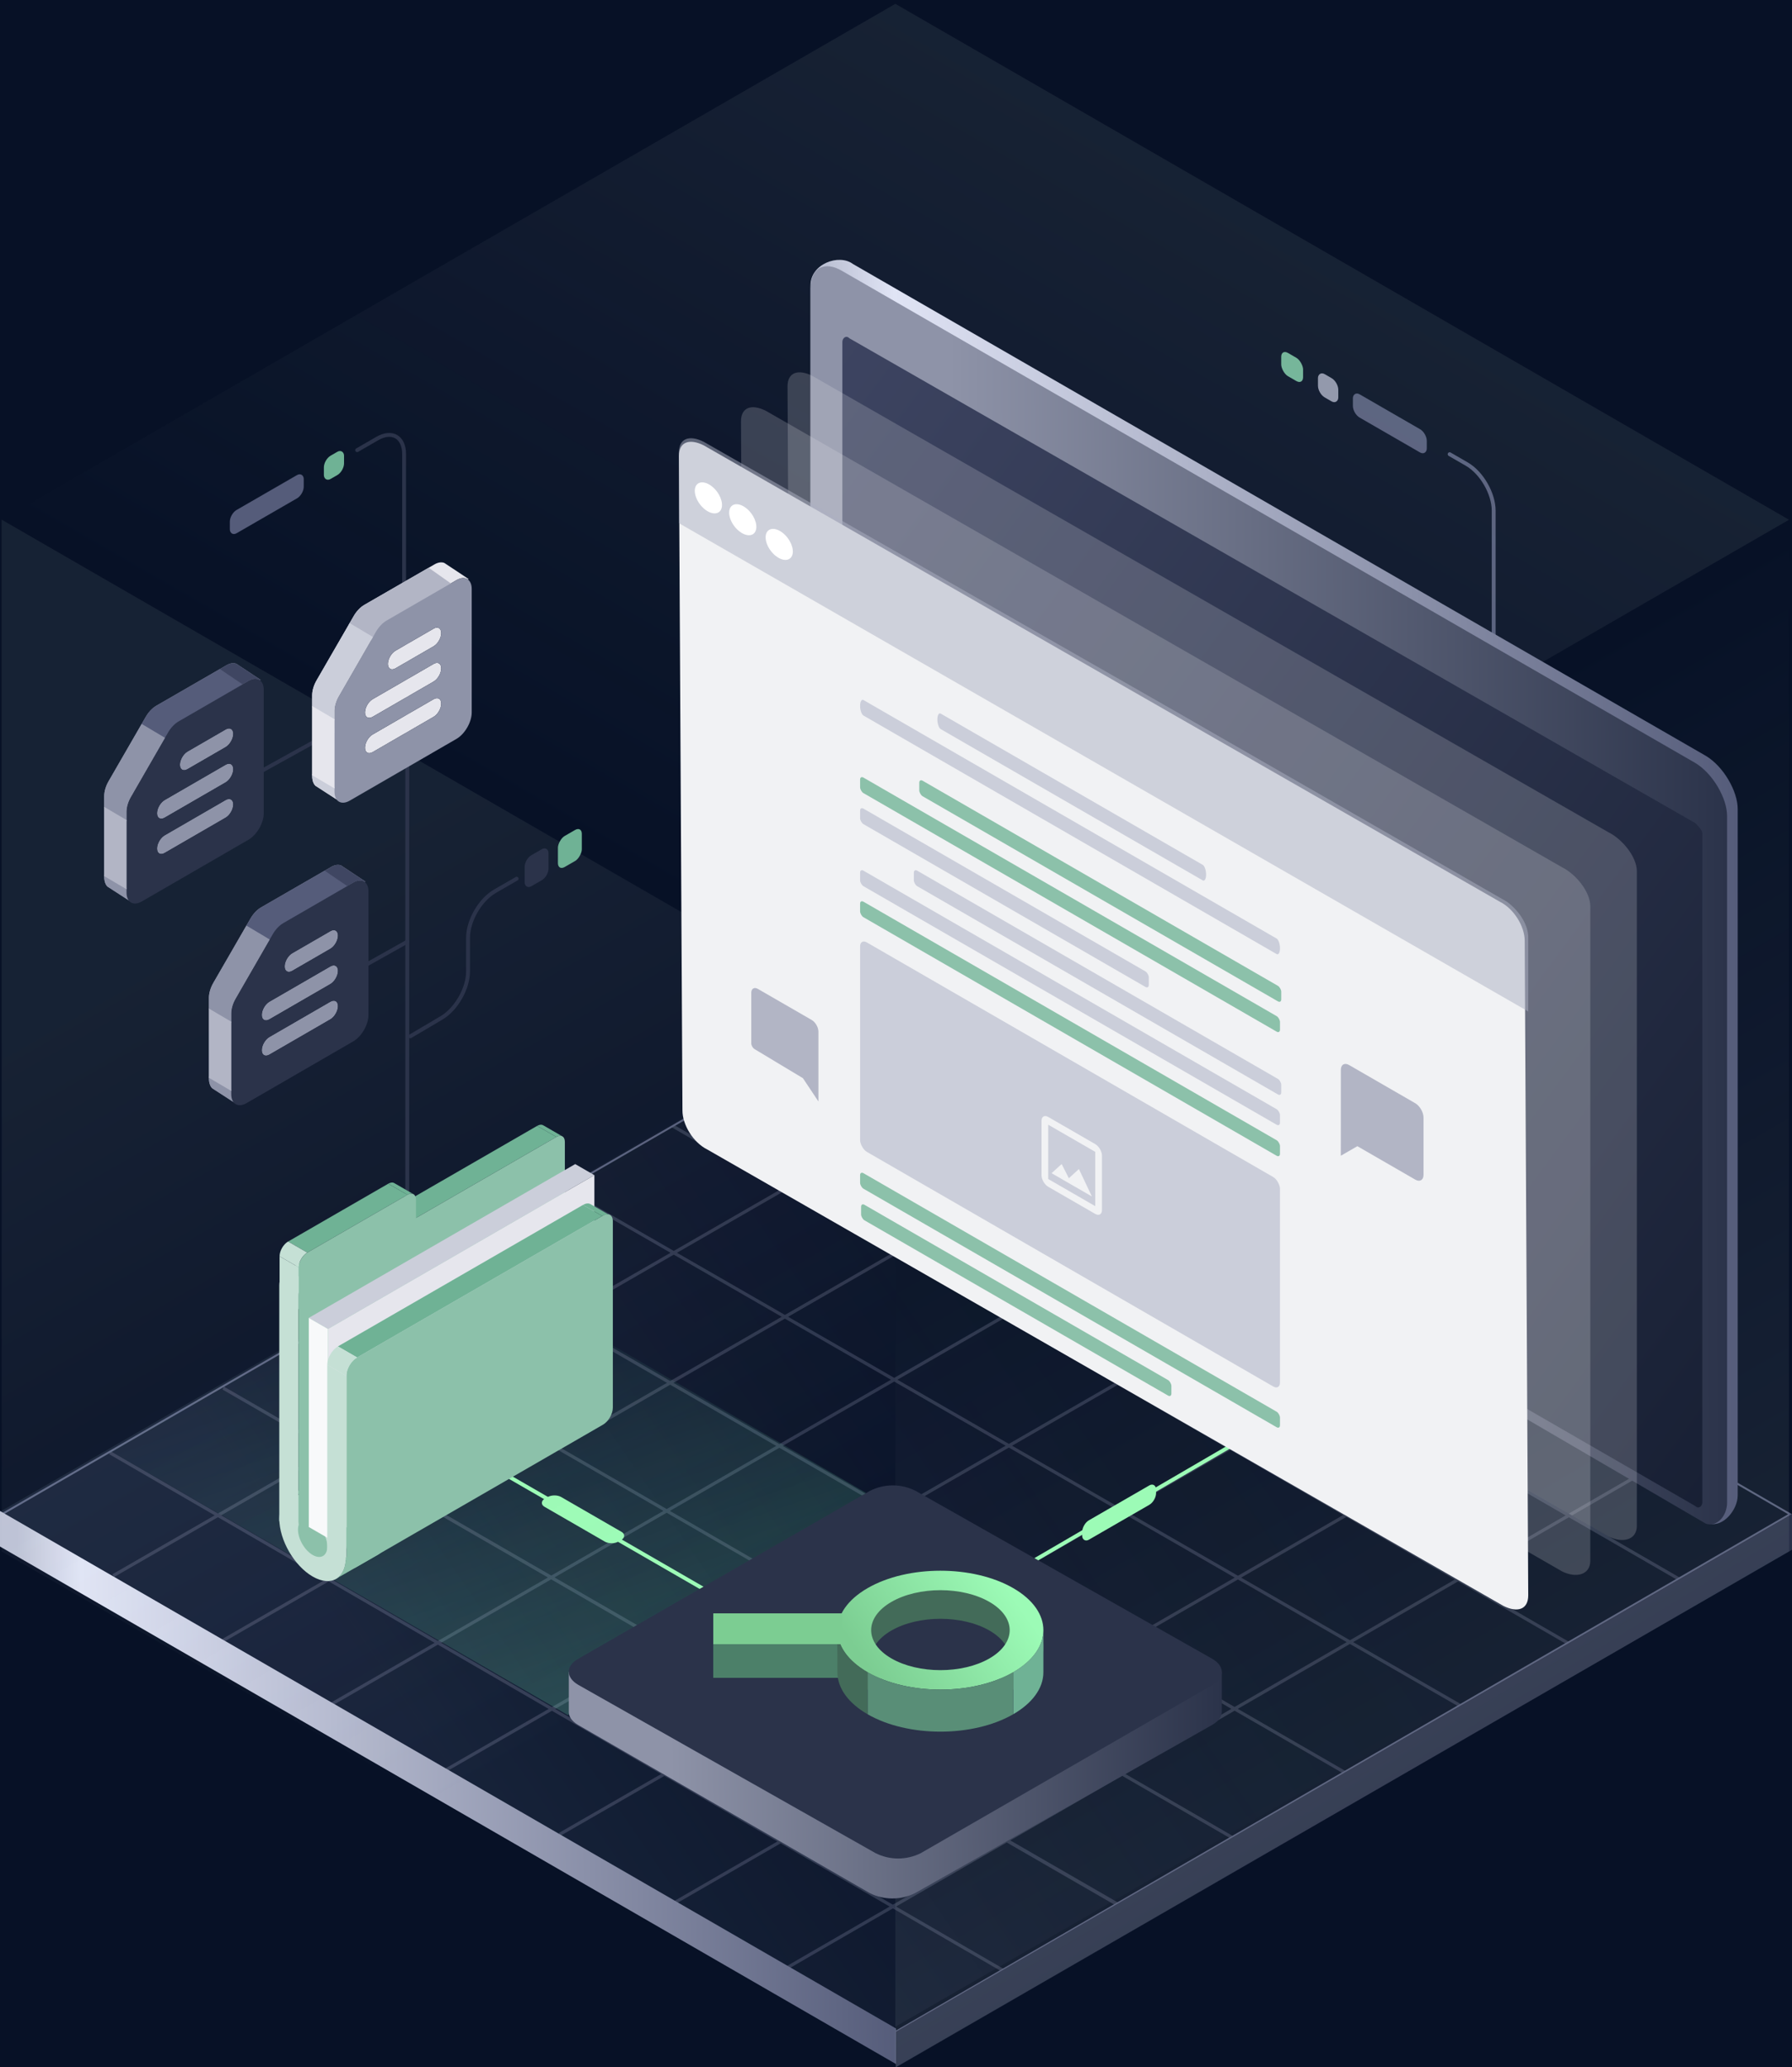 <svg width="462" height="533" viewBox="0 0 462 533" fill="none" xmlns="http://www.w3.org/2000/svg">
<rect x="0" y="0" width="462" height="533" fill="#808080" stroke="none"/>
<g clip-path="url(#clip0_2102_4091)">
<rect width="462" height="533" fill="#071126"/>
<rect width="21.998" height="5.999" rx="2" transform="matrix(-0.866 -0.5 3.18448e-05 1 367.842 111.668)" fill="#555C7A"/>
<rect width="6.051" height="5.999" rx="2" transform="matrix(-0.866 -0.5 3.18448e-05 1 345.027 98.495)" fill="#8E93A8"/>
<rect width="6.511" height="5.999" rx="2" transform="matrix(0.866 0.5 3.18448e-05 1 330.314 90)" fill="#6FB295"/>
<path d="M399 198.37L392.019 194.34C388.193 192.13 385.091 186.758 385.091 182.339L385.089 131.668C385.089 127.25 381.987 121.877 378.161 119.668L373.735 117.112" stroke="#555C7A" stroke-linecap="round"/>
<path fill-rule="evenodd" clip-rule="evenodd" d="M201.604 274.04L202.021 273.318L230.545 289.794L259.145 273.318L259.562 274.04L231.379 290.275L259.16 306.322L287.499 289.996L287.916 290.718L259.994 306.804L287.273 322.56L315.644 306.202L316.061 306.924L288.107 323.042L316.806 339.619L345.041 323.354L345.458 324.076L317.64 340.101L345.837 356.388L374.228 340.032L374.645 340.755L346.671 356.87L375.726 373.653L404.458 357.072L404.875 357.794L376.56 374.134L404.476 390.259L432.812 373.863L433.229 374.585L405.31 390.741L433.021 406.747L432.604 407.469L404.477 391.223L376.721 407.284L404.667 423.426L404.25 424.148L375.888 407.766L348.866 423.402L376.522 439.327L376.105 440.049L348.032 423.884L319.127 440.611L347.126 456.783L346.709 457.505L318.294 441.093L290.122 457.395L317.938 473.462L317.521 474.184L289.289 457.877L260.48 474.547L288.125 490.502L287.708 491.336L259.562 475.078L231.024 491.592L258.729 507.653L258.312 508.375L230.192 492.074L202.02 508.375L201.603 507.653L229.36 491.592L201.252 475.297L172.833 491.697L172.416 490.975L200.42 474.815L171.27 457.916L144.479 473.35L144.062 472.628L170.437 457.434L142.291 441.117L115.292 456.672L114.875 455.949L141.459 440.635L112.885 424.07L85.27 439.993L84.853 439.271L112.053 423.588L84.75 407.76L57.75 423.314L57.333 422.592L83.917 407.277L56.187 391.202L29.396 406.635L28.979 405.913L55.354 390.719L28.145 374.946L28.563 374.224L56.188 390.238L84.473 373.944L57.333 358.267L57.75 357.545L85.32 373.456L114.266 356.781L86.521 340.755L86.938 340.032L115.101 356.3L143.336 340.034L115.709 324.076L116.126 323.354L144.17 339.553L172.866 323.022L145.73 307.397L146.147 306.675L173.701 322.541L201.058 306.781L173.25 290.718L173.667 289.996L201.893 306.3L229.71 290.274L201.604 274.04ZM230.545 290.756L202.727 306.782L230.508 322.828L258.325 306.803L230.545 290.756ZM201.892 307.263L174.536 323.022L202.361 339.043L229.673 323.309L201.892 307.263ZM173.701 323.503L145.005 340.035L172.785 356.081L201.526 339.525L173.701 323.503ZM144.17 340.516L115.935 356.781L143.716 372.828L171.951 356.562L144.17 340.516ZM115.1 357.262L86.154 373.938L113.947 389.978L142.881 373.309L115.1 357.262ZM85.307 374.426L57.021 390.721L84.751 406.797L113.088 390.472L85.307 374.426ZM231.342 323.31L259.16 307.285L286.438 323.041L258.632 339.074L231.342 323.31ZM203.196 339.524L230.507 323.791L257.798 339.555L230.542 355.27L203.196 339.524ZM173.62 356.563L202.361 340.006L229.707 355.752L200.934 372.341L173.62 356.563ZM144.55 373.31L172.785 357.044L200.1 372.822L171.877 389.095L144.55 373.31ZM114.781 390.459L143.715 373.791L171.043 389.576L142.132 406.245L114.781 390.459ZM85.584 407.28L113.922 390.954L141.262 406.746L112.886 423.107L85.584 407.28ZM287.272 323.523L259.466 339.555L288.154 356.126L315.971 340.1L287.272 323.523ZM258.632 340.036L231.377 355.751L260.097 372.288L287.319 356.607L258.632 340.036ZM230.542 356.233L201.769 372.823L230.431 389.379L259.262 372.77L230.542 356.233ZM200.934 373.304L172.711 389.576L201.362 406.125L229.597 389.86L200.934 373.304ZM171.877 390.057L142.967 406.726L171.617 423.261L200.527 406.606L171.877 390.057ZM142.096 407.228L113.719 423.59L142.293 440.154L170.734 423.77L142.096 407.228ZM288.988 356.607L316.805 340.582L345.002 356.869L317.184 372.894L288.988 356.607ZM260.933 372.77L288.153 357.088L316.35 373.375L289.174 389.031L260.933 372.77ZM231.266 389.861L260.097 373.251L288.338 389.512L259.462 406.147L231.266 389.861ZM202.196 406.607L230.431 390.341L258.627 406.628L230.392 422.894L202.196 406.607ZM172.451 423.743L201.361 407.088L229.558 423.375L200.66 440.023L172.451 423.743ZM143.125 440.637L171.568 424.251L199.765 440.538L171.271 456.953L143.125 440.637ZM345.836 357.351L318.019 373.376L347.098 390.173L374.892 374.134L345.836 357.351ZM317.184 373.857L290.009 389.512L319.158 406.296L346.264 390.654L317.184 373.857ZM289.174 389.993L260.296 406.629L289.424 423.454L318.323 406.778L289.174 389.993ZM259.462 407.11L231.227 423.376L260.379 440.215L288.59 423.935L259.462 407.11ZM230.392 423.857L201.494 440.504L230.684 457.351L259.545 440.696L230.392 423.857ZM200.599 441.02L172.104 457.436L201.253 474.334L229.777 457.874L200.599 441.02ZM347.932 390.654L375.726 374.616L403.643 390.741L375.888 406.802L347.932 390.654ZM319.993 406.777L347.098 391.136L375.055 407.284L348.031 422.922L319.993 406.777ZM290.258 423.936L319.158 407.258L347.198 423.404L318.294 440.129L290.258 423.936ZM261.213 440.696L289.424 424.417L317.461 440.611L289.289 456.914L261.213 440.696ZM231.518 457.832L260.379 441.178L288.456 457.396L259.647 474.066L231.518 457.832ZM202.085 474.817L230.611 458.355L258.729 474.597L230.192 491.11L202.085 474.817Z" fill="#2B334A"/>
<path d="M0.496 390.43L231 257.031L461.504 390.43L231 523.828L0.496 390.43Z" stroke="#555C7A" stroke-width="0.5" stroke-linecap="round"/>
<rect width="266.05" height="266.05" transform="matrix(-0.866 0.5 0.866 0.5 230 257)" fill="url(#paint0_linear_2102_4091)" fill-opacity="0.3"/>
<path fill-rule="evenodd" clip-rule="evenodd" d="M0 389.596L231 523.025V532.199L0 398.769V389.596Z" fill="url(#paint1_linear_2102_4091)"/>
<path fill-rule="evenodd" clip-rule="evenodd" d="M231 523.859L462 390.43V399.603L231 533.033V523.859Z" fill="url(#paint2_linear_2102_4091)"/>
<path d="M234.577 391.516L116.018 322.492L28.506 374.119L146.41 442.231L234.577 391.516Z" fill="url(#paint3_linear_2102_4091)" fill-opacity="0.3"/>
<path d="M218.454 431.106L129.26 379.613" stroke="#9CFBB6"/>
<rect width="21.998" height="5" rx="2" transform="matrix(-0.866 -0.5 0.866 -0.5 157.67 398.498)" fill="#9CFBB6"/>
<g opacity="0.15">
<rect width="266.047" height="266.047" transform="matrix(-0.866 0.5 -3.18351e-05 1 461.227 133.987)" fill="url(#paint4_linear_2102_4091)"/>
<rect width="266.047" height="266.047" transform="matrix(-0.866 -0.5 3.18351e-05 1 230.818 267.015)" fill="url(#paint5_linear_2102_4091)"/>
<rect width="266.047" height="266.047" transform="matrix(-0.866 -0.5 -0.866 0.5 461.227 134.016)" fill="url(#paint6_linear_2102_4091)"/>
</g>
<path d="M317 373L241.5 417" stroke="#9CFBB6"/>
<path fill-rule="evenodd" clip-rule="evenodd" d="M314.997 441.408C314.974 442.617 314.148 443.829 312.519 444.757L235.915 488.128C232.244 489.97 227.919 489.97 224.249 488.128L149.027 444.757C147.426 443.827 146.636 442.617 146.643 441.408H146.643V431.101H153.514V435.525L225.632 394.693C229.308 392.845 233.642 392.845 237.319 394.693L308.128 435.465V431.101H315V441.408H314.997Z" fill="url(#paint7_linear_2102_4091)"/>
<path d="M148.997 427.758C145.818 429.596 145.859 432.59 149.121 434.449L225.726 477.821C229.397 479.663 233.721 479.663 237.392 477.821L312.613 434.449C315.814 432.59 315.772 429.616 312.613 427.758L236.009 384.386C232.332 382.537 227.998 382.537 224.322 384.386L148.997 427.758Z" fill="#2B334A"/>
<rect width="21.998" height="5.999" rx="2" transform="matrix(0.866 -0.5 -3.18448e-05 1 59.256 132.496)" fill="#555C7A"/>
<rect width="6" height="5.999" rx="2" transform="matrix(0.866 -0.5 -3.18448e-05 1 83.502 118.496)" fill="#6FB295"/>
<path d="M118.998 151.384L111.107 155.94C107.28 158.149 104.179 156.359 104.179 151.94L104.18 117.082C104.18 112.664 101.078 110.873 97.252 113.082L92.082 116.067" stroke="#2B334A" stroke-linecap="round"/>
<path fill-rule="evenodd" clip-rule="evenodd" d="M211.699 258.757C209.874 256.02 208.962 253.283 208.962 250.546L208.962 73.548C208.962 68.074 216.261 65.337 219.91 68.074L439.789 194.892C444.35 197.629 448 204.015 448 208.577L448 385.575C448 389.224 444.351 393.786 440.701 392.874" fill="url(#paint8_linear_2102_4091)"/>
<path fill-rule="evenodd" clip-rule="evenodd" d="M211.699 259.669C209.874 256.932 208.962 254.195 208.962 251.458L208.962 74.46C208.962 68.986 212.611 67.161 217.173 69.898L437.052 196.716C441.614 199.454 445.263 205.84 445.263 210.402L445.263 387.4C445.263 391.049 442.526 393.786 439.789 392.874" fill="url(#paint9_linear_2102_4091)"/>
<path fill-rule="evenodd" clip-rule="evenodd" d="M438.877 280.653L438.877 214.964C438.877 214.051 437.965 213.139 437.052 212.226L218.998 87.233C218.086 86.321 217.174 87.233 217.174 88.146L217.174 259.669C217.174 260.582 218.086 261.494 218.998 262.406L437.052 388.312C437.965 389.224 438.877 388.312 438.877 387.399L438.877 280.653Z" fill="url(#paint10_linear_2102_4091)"/>
<path d="M414.7 396.166L210.332 278.472C206.683 276.647 203.946 272.085 203.946 268.436L203.033 99.649C203.033 96 205.77 95.088 209.42 96.912L414.7 214.607C418.35 216.431 421.999 220.993 421.999 224.643L421.999 393.429C421.999 397.079 418.35 397.991 414.7 396.166Z" fill="#E6E6ED" fill-opacity="0.2"/>
<path d="M402.701 405.166L198.333 287.472C194.684 285.647 191.947 281.085 191.947 277.436L191.034 108.649C191.034 105 193.771 104.088 197.421 105.912L402.701 223.607C406.351 225.431 410 229.993 410 233.643L410 402.429C410 406.079 406.351 406.991 402.701 405.166Z" fill="#E6E6ED" fill-opacity="0.2"/>
<path d="M387.613 414.079L182.332 296.384C178.683 294.56 175.946 289.998 175.946 286.348L175.033 117.562C175.033 113.912 177.77 113 181.42 114.825L386.7 232.519C390.35 234.344 393.087 238.906 393.087 242.555L393.999 411.342C393.999 414.991 391.262 415.903 387.613 414.079Z" fill="#F1F2F4"/>
<rect width="21.998" height="5" rx="2" transform="matrix(-0.866 0.5 6.38346e-05 -1 298.051 387)" fill="#9CFBB6"/>
<path d="M181.42 113.912C177.77 112.088 175.033 113 175.033 116.649L175.033 134.897L393.999 260.802L393.999 241.643C393.999 238.906 392.175 235.256 388.525 232.519L302.764 183.252L181.42 113.912Z" fill="#ACB0C2" fill-opacity="0.5"/>
<path d="M185.376 132.02C186.584 131.112 186.336 128.743 184.821 126.729C183.307 124.716 181.1 123.82 179.891 124.729C178.683 125.637 178.932 128.006 180.446 130.02C181.961 132.033 184.168 132.929 185.376 132.02Z" fill="white"/>
<path d="M194.233 137.655C195.441 136.747 195.193 134.378 193.679 132.364C192.164 130.351 189.957 129.455 188.749 130.364C187.541 131.272 187.789 133.641 189.304 135.655C190.818 137.668 193.025 138.564 194.233 137.655Z" fill="white"/>
<path d="M203.637 144.018C204.846 143.11 204.597 140.741 203.083 138.727C201.568 136.714 199.361 135.818 198.153 136.727C196.945 137.636 197.193 140.004 198.708 142.018C200.222 144.031 202.429 144.927 203.637 144.018Z" fill="white"/>
<path d="M241.666 185.5C241.666 184.395 242.054 183.724 242.532 184L310.082 223C310.56 223.276 310.948 224.395 310.948 225.5C310.948 226.605 310.56 227.276 310.082 227L242.532 188C242.054 187.724 241.666 186.605 241.666 185.5Z" fill="#CBCEDA"/>
<rect width="107.76" height="4" rx="1" transform="matrix(0.866 0.5 0 1 237 200.807)" fill="#8CC1AA"/>
<rect width="125.001" height="4" rx="1" transform="matrix(0.866 0.5 0 1 221.746 200)" fill="#8CC1AA"/>
<rect width="85.938" height="4" rx="1" transform="matrix(0.866 0.5 0 1 221.746 208)" fill="#CBCEDA"/>
<rect width="109.375" height="4" rx="1" transform="matrix(0.866 0.5 0 1 235.602 224)" fill="#CBCEDA"/>
<rect width="125" height="4" rx="1" transform="matrix(0.866 0.5 0 1 221.746 224)" fill="#CBCEDA"/>
<rect width="125" height="4" rx="1" transform="matrix(0.866 0.5 0 1 221.746 232)" fill="#8CC1AA"/>
<rect width="125" height="4" rx="1" transform="matrix(0.866 0.5 0 1 221.746 302)" fill="#8CC1AA"/>
<rect width="92.376" height="4" rx="1" transform="matrix(0.866 0.5 0 1 222 310.147)" fill="#8CC1AA"/>
<path d="M221.746 182C221.746 180.895 222.134 180.224 222.612 180.5L329.133 242C329.612 242.276 329.999 243.395 329.999 244.5C329.999 245.605 329.612 246.276 329.133 246L222.612 184.5C222.134 184.224 221.746 183.105 221.746 182Z" fill="#CBCEDA"/>
<rect width="125" height="54" rx="2" transform="matrix(0.866 0.5 0 1 221.746 242)" fill="#CBCEDA"/>
<path d="M282.368 297V311L270.244 304V290L282.368 297ZM282.368 295L270.244 288C269.291 287.45 268.512 287.9 268.512 289V303C268.512 304.1 269.291 305.45 270.244 306L282.368 313C283.321 313.55 284.1 313.1 284.1 312V298C284.1 296.9 283.321 295.55 282.368 295ZM278.159 301.43L275.561 303.8L273.708 300.14L271.11 302.5L281.502 308.5L278.159 301.43Z" fill="#F1F2F4"/>
<path d="M193.688 256C193.688 254.9 194.459 254.445 195.412 254.995L209.268 262.995C210.221 263.545 211 264.895 211 265.995V284L207 278L194.536 270.505C194.065 270.222 193.688 269.56 193.688 269.016V256Z" fill="#B2B5C5"/>
<path d="M345.69 275.849C345.69 274.495 346.639 273.935 347.812 274.612L364.868 284.46C366.041 285.137 367 286.799 367 288.153V302.924C367 304.278 366.041 304.832 364.868 304.155L349.944 295.538L345.679 298L345.69 275.849Z" fill="#B2B5C5"/>
<path d="M107.666 314C107.666 315.473 106.472 316.667 104.999 316.667C103.526 316.667 102.332 315.473 102.332 314C102.332 312.527 103.526 311.333 104.999 311.333C106.472 311.333 107.666 312.527 107.666 314ZM104.499 314L104.499 157L105.499 157L105.499 314L104.499 314Z" fill="#2B334A"/>
<path d="M104.999 242.809L92.578 249.776C92.577 249.777 92.577 249.777 92.576 249.777V249.777" stroke="#2B334A" stroke-linecap="round"/>
<path d="M104.999 177.956L62.999 201.25" stroke="#2B334A" stroke-linecap="round"/>
<path fill-rule="evenodd" clip-rule="evenodd" d="M93.936 155.961L111.995 145.534C112.98 144.965 113.883 144.867 114.576 145.163L120.821 149.303L120.627 149.42C119.906 148.896 118.854 148.908 117.687 149.583L99.666 160.011C98.625 160.614 97.622 161.671 96.895 162.956L87.403 179.433C86.656 180.706 86.243 182.105 86.243 183.31L86.243 204.164C86.243 204.987 86.434 205.65 86.768 206.124L81.362 202.626C80.813 202.161 80.483 201.194 80.483 200.115L80.484 179.261C80.484 178.055 80.897 176.657 81.646 175.383L91.159 158.907C91.887 157.622 92.892 156.564 93.936 155.961ZM96.069 189.382L111.791 180.285C112.871 179.659 113.756 180.171 113.756 181.422C113.756 182.673 112.871 184.208 111.79 184.833L96.069 193.93C94.988 194.556 94.104 194.044 94.104 192.793C94.104 191.542 94.988 190.007 96.069 189.382ZM96.069 180.285L111.791 171.188C112.872 170.563 113.756 171.074 113.756 172.325C113.756 173.576 112.872 175.111 111.791 175.736L96.069 184.834C94.988 185.459 94.104 184.947 94.104 183.697C94.104 182.446 94.989 180.911 96.069 180.285ZM101.965 167.777L111.791 162.091C112.872 161.466 113.756 161.978 113.756 163.228C113.756 164.479 112.872 166.014 111.791 166.64L101.965 172.325C100.884 172.951 100 172.439 100 171.188C100 169.938 100.884 168.403 101.965 167.777Z" fill="#E6E6ED"/>
<path fill-rule="evenodd" clip-rule="evenodd" d="M80.481 199.58L80.481 200.115C80.481 201.194 80.811 202.161 81.36 202.626L87.403 206.537L87.529 203.682L80.481 199.58Z" fill="#CBCEDA"/>
<path fill-rule="evenodd" clip-rule="evenodd" d="M110.511 146.39L93.933 155.962C92.89 156.564 91.885 157.622 91.156 158.907L89.915 161.056L99.073 167.542L117.015 150.981L110.511 146.39Z" fill="#B2B5C5"/>
<path d="M99.665 160.011L117.686 149.583C119.848 148.333 121.616 149.356 121.616 151.857L121.615 183.696C121.615 186.197 119.846 189.267 117.685 190.518L90.172 206.438C88.01 207.689 86.242 206.666 86.242 204.164L86.242 183.31C86.242 182.105 86.655 180.706 87.402 179.433L96.894 162.956C97.621 161.671 98.624 160.614 99.665 160.011ZM111.789 180.285L96.068 189.382C94.987 190.007 94.103 191.542 94.103 192.793C94.103 194.044 94.987 194.556 96.068 193.93L111.789 184.833C112.87 184.208 113.754 182.673 113.755 181.422C113.755 180.171 112.87 179.659 111.789 180.285ZM111.79 171.188L96.068 180.285C94.987 180.911 94.103 182.446 94.103 183.697C94.103 184.947 94.987 185.459 96.068 184.834L111.79 175.736C112.87 175.111 113.755 173.576 113.755 172.325C113.755 171.074 112.871 170.563 111.79 171.188ZM111.79 162.091L101.964 167.777C100.883 168.403 99.999 169.938 99.999 171.189C99.999 172.439 100.883 172.951 101.964 172.326L111.79 166.64C112.871 166.014 113.755 164.479 113.755 163.229C113.755 161.978 112.871 161.466 111.79 162.091Z" fill="#8E93A8"/>
<path fill-rule="evenodd" clip-rule="evenodd" d="M90.144 160.663L96.153 164.243L87.713 178.894L81.69 175.306L90.144 160.663Z" fill="#CBCEDA"/>
<path fill-rule="evenodd" clip-rule="evenodd" d="M81.797 175.122L87.828 178.695L87.403 179.433C86.656 180.706 86.243 182.105 86.243 183.31L86.243 185.742L80.484 182.33L80.484 179.261C80.484 178.055 80.897 176.657 81.646 175.383L81.797 175.122Z" fill="#CBCEDA"/>
<path fill-rule="evenodd" clip-rule="evenodd" d="M80.483 182.055L86.242 185.44L86.242 203.288L80.482 199.903L80.483 182.055Z" fill="#E6E6ED"/>
<path d="M89.591 401.601C89.591 395.994 85.654 389.177 80.799 386.373L91.788 380.029C96.644 382.832 100.58 389.649 100.58 395.256L89.591 401.601Z" fill="#6FB295"/>
<path d="M74.583 385.758C76.3 384.766 78.55 385.074 80.799 386.373L91.789 380.029C89.539 378.73 87.289 378.422 85.573 379.413L74.583 385.758Z" fill="#6FB295"/>
<rect width="5.71" height="61.025" transform="matrix(-0.866 -0.5 0 1 76.945 334.079)" fill="#C5E0D5"/>
<rect width="74.234" height="5.71" transform="matrix(-0.866 0.5 0.866 0.5 138.484 290.3)" fill="#6FB295"/>
<path d="M144.984 293.002C144.555 292.754 143.993 292.831 143.43 293.155L138.485 290.3C139.047 289.976 139.61 289.899 140.039 290.146L144.984 293.002Z" fill="#6FB295"/>
<path d="M76.945 334.079C76.945 332.678 77.929 330.973 79.143 330.273L74.197 327.417C72.983 328.118 71.999 329.823 71.999 331.224L76.945 334.079Z" fill="#C5E0D5"/>
<circle cx="9.926" cy="9.926" r="9.926" transform="matrix(-0.866 -0.5 0 1 89.201 391.609)" fill="#C5E0D5"/>
<circle cx="4.362" cy="4.362" r="4.362" transform="matrix(-0.866 -0.5 0 1 84.383 394.391)" fill="#8CC1AA"/>
<rect width="5.71" height="10.786" transform="matrix(-0.866 -0.5 0 1 77.019 326.783)" fill="#C5E0D5"/>
<rect width="29.821" height="5.71" transform="matrix(-0.866 0.5 0.866 0.5 100.1 305.211)" fill="#6FB295"/>
<path d="M106.596 307.912C106.167 307.664 105.604 307.741 105.042 308.066L100.096 305.211C100.659 304.886 101.221 304.809 101.65 305.057L106.596 307.912Z" fill="#6FB295"/>
<path d="M77.021 326.783C77.021 325.381 78.005 323.677 79.219 322.976L74.273 320.121C73.06 320.822 72.076 322.526 72.076 323.928L77.021 326.783Z" fill="#C5E0D5"/>
<path d="M143.431 293.155C144.645 292.455 145.629 293.023 145.629 294.424V352.797C145.629 354.198 144.645 355.903 143.431 356.603L79.142 393.721C77.928 394.421 76.944 393.853 76.944 392.452V334.079C76.944 333.848 76.971 333.608 77.022 333.365V326.783C77.022 325.381 78.006 323.677 79.22 322.976L105.045 308.066C106.259 307.365 107.243 307.933 107.243 309.335V314.049L143.431 293.155Z" fill="#8CC1AA"/>
<rect width="79.31" height="5.71" transform="matrix(-0.866 0.5 0.866 0.5 148.297 300.152)" fill="#CBCEDA"/>
<rect width="79.31" height="53.931" transform="matrix(-0.866 0.5 0 1 153.24 303.007)" fill="#E6E6ED"/>
<rect width="5.71" height="53.931" transform="matrix(-0.866 -0.5 0 1 84.556 342.662)" fill="#F8F9FA"/>
<path d="M158 314.889C158 313.265 156.86 312.606 155.453 313.418L91.863 350.132C90.456 350.944 89.316 352.92 89.316 354.544V402.592C89.316 404.217 90.456 404.875 91.863 404.063L155.453 367.349C156.86 366.537 158 364.562 158 362.937V314.889Z" fill="#8CC1AA"/>
<rect width="5.71" height="47.586" transform="matrix(-0.866 -0.5 0 1 89.315 354.775)" fill="#C5E0D5"/>
<rect width="72.965" height="5.71" transform="matrix(-0.866 0.5 0.866 0.5 150.308 310.679)" fill="#6FB295"/>
<path d="M157.196 313.342C156.66 313.032 155.957 313.128 155.254 313.534L150.308 310.679C151.011 310.273 151.715 310.177 152.251 310.486L157.196 313.342Z" fill="#6FB295"/>
<path d="M89.316 354.775C89.316 353.023 90.546 350.892 92.064 350.016L87.118 347.161C85.601 348.037 84.371 350.168 84.371 351.92L89.316 354.775Z" fill="#C5E0D5"/>
<path d="M89.15 401.537C89.15 404.071 88.306 406.121 86.62 407.087L97.415 400.9C99.101 399.933 99.944 397.883 99.944 395.349L89.15 401.537Z" fill="#8CC1AA"/>
<path fill-rule="evenodd" clip-rule="evenodd" d="M67.317 233.961L85.376 223.534C86.361 222.965 87.264 222.867 87.957 223.163L94.202 227.303L94.008 227.42C93.287 226.896 92.234 226.908 91.068 227.583L73.047 238.011C72.005 238.614 71.003 239.671 70.276 240.956L60.784 257.433C60.037 258.706 59.624 260.105 59.624 261.31L59.624 282.164C59.624 282.987 59.815 283.65 60.148 284.124L54.743 280.626C54.194 280.161 53.864 279.194 53.864 278.115L53.865 257.261C53.865 256.055 54.278 254.657 55.027 253.383L64.54 236.907C65.268 235.622 66.273 234.564 67.317 233.961ZM69.45 267.382L85.171 258.285C86.252 257.659 87.137 258.171 87.136 259.422C87.136 260.673 86.252 262.208 85.171 262.833L69.45 271.93C68.369 272.556 67.485 272.044 67.485 270.793C67.485 269.542 68.369 268.007 69.45 267.382ZM69.45 258.285L85.172 249.188C86.253 248.563 87.137 249.074 87.137 250.325C87.137 251.576 86.252 253.111 85.172 253.736L69.45 262.834C68.369 263.459 67.485 262.947 67.485 261.697C67.485 260.446 68.369 258.911 69.45 258.285ZM75.346 245.777L85.172 240.091C86.253 239.466 87.137 239.978 87.137 241.228C87.137 242.479 86.253 244.014 85.172 244.64L75.346 250.325C74.265 250.951 73.381 250.439 73.381 249.188C73.381 247.938 74.265 246.403 75.346 245.777Z" fill="#8E93A8"/>
<path fill-rule="evenodd" clip-rule="evenodd" d="M53.864 277.58L53.864 278.115C53.864 279.194 54.194 280.161 54.743 280.626L60.786 284.537L60.912 281.682L53.864 277.58Z" fill="#8E93A8"/>
<path fill-rule="evenodd" clip-rule="evenodd" d="M83.894 224.39L67.316 233.962C66.272 234.564 65.268 235.622 64.539 236.907L63.298 239.056L72.456 245.542L90.397 228.981L83.894 224.39Z" fill="#555C7A"/>
<path d="M73.048 238.011L91.069 227.583C93.23 226.333 94.999 227.356 94.999 229.857L94.998 261.696C94.998 264.197 93.229 267.267 91.067 268.518L63.555 284.438C61.393 285.689 59.624 284.666 59.624 282.164L59.625 261.31C59.625 260.105 60.038 258.706 60.785 257.433L70.277 240.956C71.004 239.671 72.006 238.614 73.048 238.011ZM85.172 258.285L69.451 267.382C68.37 268.007 67.486 269.542 67.485 270.793C67.485 272.044 68.37 272.556 69.451 271.93L85.172 262.833C86.253 262.208 87.137 260.673 87.137 259.422C87.137 258.171 86.253 257.659 85.172 258.285ZM85.172 249.188L69.451 258.285C68.37 258.911 67.486 260.446 67.486 261.697C67.486 262.947 68.37 263.459 69.451 262.834L85.172 253.736C86.253 253.111 87.138 251.576 87.138 250.325C87.138 249.074 86.253 248.563 85.172 249.188ZM85.173 240.091L75.347 245.777C74.266 246.403 73.382 247.938 73.382 249.188C73.382 250.439 74.266 250.951 75.347 250.325L85.173 244.64C86.254 244.014 87.138 242.479 87.138 241.228C87.138 239.978 86.254 239.466 85.173 240.091Z" fill="#2B334A"/>
<path fill-rule="evenodd" clip-rule="evenodd" d="M63.526 238.662L69.535 242.242L61.094 256.893L55.072 253.305L63.526 238.662Z" fill="#8E93A8"/>
<path fill-rule="evenodd" clip-rule="evenodd" d="M55.178 253.121L61.21 256.694L60.784 257.433C60.038 258.706 59.625 260.105 59.625 261.31L59.625 263.741L53.865 260.329L53.865 257.261C53.865 256.055 54.279 254.657 55.027 253.383L55.178 253.121Z" fill="#8E93A8"/>
<path fill-rule="evenodd" clip-rule="evenodd" d="M53.864 260.054L59.624 263.439L59.623 281.287L53.864 277.902L53.864 260.054Z" fill="#B2B5C5"/>
<path fill-rule="evenodd" clip-rule="evenodd" d="M83.699 224.502L89.53 228.473L91.067 227.583C92.234 226.908 93.286 226.896 94.007 227.42L94.201 227.303L87.956 223.163C87.263 222.867 86.36 222.965 85.375 223.534L83.699 224.502Z" fill="#3F4662"/>
<path d="M218.574 421.774L183.889 423.788V432.613H218.574V421.774Z" fill="#4C8069"/>
<path fill-rule="evenodd" clip-rule="evenodd" d="M261.222 435.658C250.853 441.644 234.043 441.644 223.674 435.658C213.306 429.672 213.306 419.966 223.674 413.98C234.043 407.993 250.853 407.993 261.222 413.98C271.59 419.966 271.59 429.672 261.222 435.658ZM255.077 434.999C248.104 439.025 236.797 439.025 229.824 434.999C222.85 430.973 222.85 424.445 229.824 420.419C236.797 416.393 248.104 416.393 255.077 420.419C262.051 424.445 262.051 430.973 255.077 434.999Z" fill="#436B59"/>
<path fill-rule="evenodd" clip-rule="evenodd" d="M261.224 431.168C250.855 437.154 234.044 437.154 223.676 431.168C213.307 425.182 213.307 415.476 223.676 409.49C234.044 403.503 250.855 403.503 261.224 409.49C271.592 415.476 271.592 425.182 261.224 431.168ZM255.081 427.619C248.108 431.645 236.801 431.645 229.828 427.619C222.854 423.593 222.854 417.065 229.828 413.039C236.801 409.012 248.108 409.012 255.081 413.039C262.055 417.065 262.055 423.593 255.081 427.619Z" fill="url(#paint11_linear_2102_4091)"/>
<path d="M268.998 420.329C268.998 424.562 266.026 428.394 261.222 431.168V442.007C266.026 439.233 268.998 435.401 268.998 431.168V420.329Z" fill="#6FB295"/>
<path d="M261.219 431.168C250.85 437.154 234.04 437.154 223.671 431.168V442.007C234.04 447.993 250.85 447.993 261.219 442.007V431.168Z" fill="#598E77"/>
<path d="M215.896 420.329C215.896 424.562 218.867 428.394 223.672 431.168V442.007C218.867 439.233 215.896 435.401 215.896 431.168V420.329Z" fill="#436B59"/>
<path d="M217.133 415.993H183.893V423.942H217.133V415.993Z" fill="#7CCD92"/>
<rect width="7.113" height="8" rx="2" transform="matrix(0.866 -0.5 3.18445e-05 -1 143.84 224.557)" fill="#6FB295"/>
<rect width="7.113" height="8" rx="2" transform="matrix(-0.866 0.5 3.18445e-05 -1 141.42 225.955)" fill="#2B334A"/>
<path d="M105.779 267.209L113.82 262.456C117.614 260.213 120.666 254.885 120.666 250.504L120.666 241.805C120.666 237.386 123.768 232.014 127.595 229.805L133.193 226.572" stroke="#2B334A" stroke-linecap="round"/>
<path fill-rule="evenodd" clip-rule="evenodd" d="M40.316 181.961L58.376 171.534C59.361 170.965 60.264 170.867 60.957 171.163L67.202 175.303L67.008 175.42C66.287 174.896 65.234 174.908 64.068 175.583L46.047 186.011C45.005 186.614 44.003 187.671 43.276 188.956L33.784 205.433C33.037 206.706 32.624 208.105 32.624 209.31L32.624 230.164C32.624 230.987 32.815 231.65 33.148 232.124L27.743 228.626C27.194 228.161 26.864 227.194 26.864 226.115L26.865 205.261C26.865 204.055 27.278 202.657 28.027 201.383L37.54 184.907C38.268 183.622 39.273 182.564 40.316 181.961ZM42.45 215.382L58.171 206.285C59.252 205.659 60.137 206.171 60.136 207.422C60.136 208.673 59.252 210.208 58.171 210.833L42.45 219.93C41.369 220.556 40.485 220.044 40.485 218.793C40.485 217.542 41.369 216.007 42.45 215.382ZM42.45 206.285L58.172 197.188C59.253 196.563 60.137 197.074 60.137 198.325C60.137 199.576 59.252 201.111 58.172 201.736L42.45 210.834C41.369 211.459 40.485 210.947 40.485 209.697C40.485 208.446 41.369 206.911 42.45 206.285ZM48.346 193.777L58.172 188.091C59.253 187.466 60.137 187.978 60.137 189.228C60.137 190.479 59.253 192.014 58.172 192.64L48.346 198.325C47.265 198.951 46.381 198.439 46.381 197.188C46.381 195.938 47.265 194.403 48.346 193.777Z" fill="#8E93A8"/>
<path fill-rule="evenodd" clip-rule="evenodd" d="M26.864 225.58L26.864 226.115C26.864 227.194 27.194 228.161 27.743 228.626L33.786 232.537L33.912 229.682L26.864 225.58Z" fill="#8E93A8"/>
<path fill-rule="evenodd" clip-rule="evenodd" d="M56.894 172.39L40.316 181.962C39.272 182.564 38.268 183.622 37.539 184.907L36.298 187.056L45.456 193.542L63.398 176.981L56.894 172.39Z" fill="#555C7A"/>
<path d="M46.048 186.011L64.069 175.583C66.23 174.333 67.999 175.356 67.999 177.857L67.998 209.696C67.998 212.197 66.229 215.267 64.067 216.518L36.555 232.438C34.393 233.689 32.624 232.666 32.624 230.164L32.625 209.31C32.625 208.105 33.038 206.706 33.785 205.433L43.277 188.956C44.004 187.671 45.006 186.614 46.048 186.011ZM58.172 206.285L42.451 215.382C41.37 216.007 40.486 217.542 40.485 218.793C40.485 220.044 41.37 220.556 42.45 219.93L58.172 210.833C59.253 210.208 60.137 208.673 60.137 207.422C60.137 206.171 59.253 205.659 58.172 206.285ZM58.172 197.188L42.451 206.285C41.37 206.911 40.486 208.446 40.486 209.697C40.486 210.947 41.37 211.459 42.451 210.834L58.172 201.736C59.253 201.111 60.138 199.576 60.138 198.325C60.138 197.074 59.253 196.563 58.172 197.188ZM58.173 188.091L48.347 193.777C47.266 194.403 46.382 195.938 46.382 197.189C46.382 198.439 47.266 198.951 48.347 198.326L58.173 192.64C59.254 192.014 60.138 190.479 60.138 189.229C60.138 187.978 59.254 187.466 58.173 188.091Z" fill="#2B334A"/>
<path fill-rule="evenodd" clip-rule="evenodd" d="M36.526 186.662L42.535 190.242L34.094 204.893L28.072 201.305L36.526 186.662Z" fill="#8E93A8"/>
<path fill-rule="evenodd" clip-rule="evenodd" d="M28.178 201.121L34.21 204.694L33.784 205.433C33.038 206.706 32.625 208.105 32.625 209.31L32.625 211.741L26.865 208.329L26.865 205.261C26.865 204.055 27.279 202.657 28.027 201.383L28.178 201.121Z" fill="#8E93A8"/>
<path fill-rule="evenodd" clip-rule="evenodd" d="M26.864 208.054L32.624 211.439L32.623 229.287L26.864 225.902L26.864 208.054Z" fill="#B2B5C5"/>
<path fill-rule="evenodd" clip-rule="evenodd" d="M56.699 172.502L62.53 176.473L64.067 175.583C65.234 174.908 66.286 174.896 67.007 175.42L67.201 175.303L60.956 171.163C60.263 170.867 59.36 170.965 58.375 171.534L56.699 172.502Z" fill="#3F4662"/>
</g>
<defs>
<linearGradient id="paint0_linear_2102_4091" x1="268.395" y1="130.78" x2="56.058" y2="222.455" gradientUnits="userSpaceOnUse">
<stop stop-color="#C1D6FF" stop-opacity="0.3"/>
<stop offset="1" stop-color="#071127" stop-opacity="0"/>
</linearGradient>
<linearGradient id="paint1_linear_2102_4091" x1="5.203" y1="468.613" x2="230.981" y2="466.007" gradientUnits="userSpaceOnUse">
<stop stop-color="#BDC2D5"/>
<stop offset="0.073" stop-color="#E0E4F5"/>
<stop offset="1" stop-color="#555C7A"/>
</linearGradient>
<linearGradient id="paint2_linear_2102_4091" x1="229.964" y1="390.761" x2="360.077" y2="602.939" gradientUnits="userSpaceOnUse">
<stop stop-color="#3D4461"/>
<stop offset="1" stop-color="#171F33"/>
</linearGradient>
<linearGradient id="paint3_linear_2102_4091" x1="67.092" y1="351.946" x2="105.394" y2="463.8" gradientUnits="userSpaceOnUse">
<stop stop-color="#85FFCA" stop-opacity="0"/>
<stop offset="1" stop-color="#85FFCA" stop-opacity="0.7"/>
</linearGradient>
<linearGradient id="paint4_linear_2102_4091" x1="133.023" y1="0" x2="133.023" y2="266.047" gradientUnits="userSpaceOnUse">
<stop stop-color="#DBF3E2" stop-opacity="0"/>
<stop offset="1" stop-color="#DBF3E2" stop-opacity="0.5"/>
</linearGradient>
<linearGradient id="paint5_linear_2102_4091" x1="266.062" y1="133.08" x2="132.529" y2="267.439" gradientUnits="userSpaceOnUse">
<stop stop-color="#DBF3E2" stop-opacity="0.5"/>
<stop offset="1" stop-color="#DBE5F3" stop-opacity="0"/>
</linearGradient>
<linearGradient id="paint6_linear_2102_4091" x1="133.023" y1="0" x2="133.023" y2="266.047" gradientUnits="userSpaceOnUse">
<stop stop-color="#DBF3E2" stop-opacity="0.5"/>
<stop offset="1" stop-color="#DBE5F3" stop-opacity="0"/>
<stop offset="1" stop-color="#DBF3E2" stop-opacity="0"/>
</linearGradient>
<linearGradient id="paint7_linear_2102_4091" x1="150.434" y1="446.614" x2="314.982" y2="444.561" gradientUnits="userSpaceOnUse">
<stop offset="0.135" stop-color="#8E93A8"/>
<stop offset="1" stop-color="#2B334A"/>
</linearGradient>
<linearGradient id="paint8_linear_2102_4091" x1="214.346" y1="247.635" x2="448.005" y2="246.414" gradientUnits="userSpaceOnUse">
<stop stop-color="#BDC2D5"/>
<stop offset="0.073" stop-color="#E0E4F5"/>
<stop offset="1" stop-color="#555C7A"/>
</linearGradient>
<linearGradient id="paint9_linear_2102_4091" x1="214.284" y1="248.4" x2="445.268" y2="247.2" gradientUnits="userSpaceOnUse">
<stop offset="0.135" stop-color="#8E93A8"/>
<stop offset="1" stop-color="#2B334A"/>
</linearGradient>
<linearGradient id="paint10_linear_2102_4091" x1="216.18" y1="87.556" x2="511.606" y2="306.005" gradientUnits="userSpaceOnUse">
<stop stop-color="#3D4461"/>
<stop offset="1" stop-color="#171F33"/>
</linearGradient>
<linearGradient id="paint11_linear_2102_4091" x1="267.352" y1="420.329" x2="233.762" y2="443.965" gradientUnits="userSpaceOnUse">
<stop stop-color="#9CFBB6"/>
<stop offset="1" stop-color="#7CCD92"/>
</linearGradient>
<clipPath id="clip0_2102_4091">
<rect width="462" height="533" fill="white"/>
</clipPath>
</defs>
</svg>
